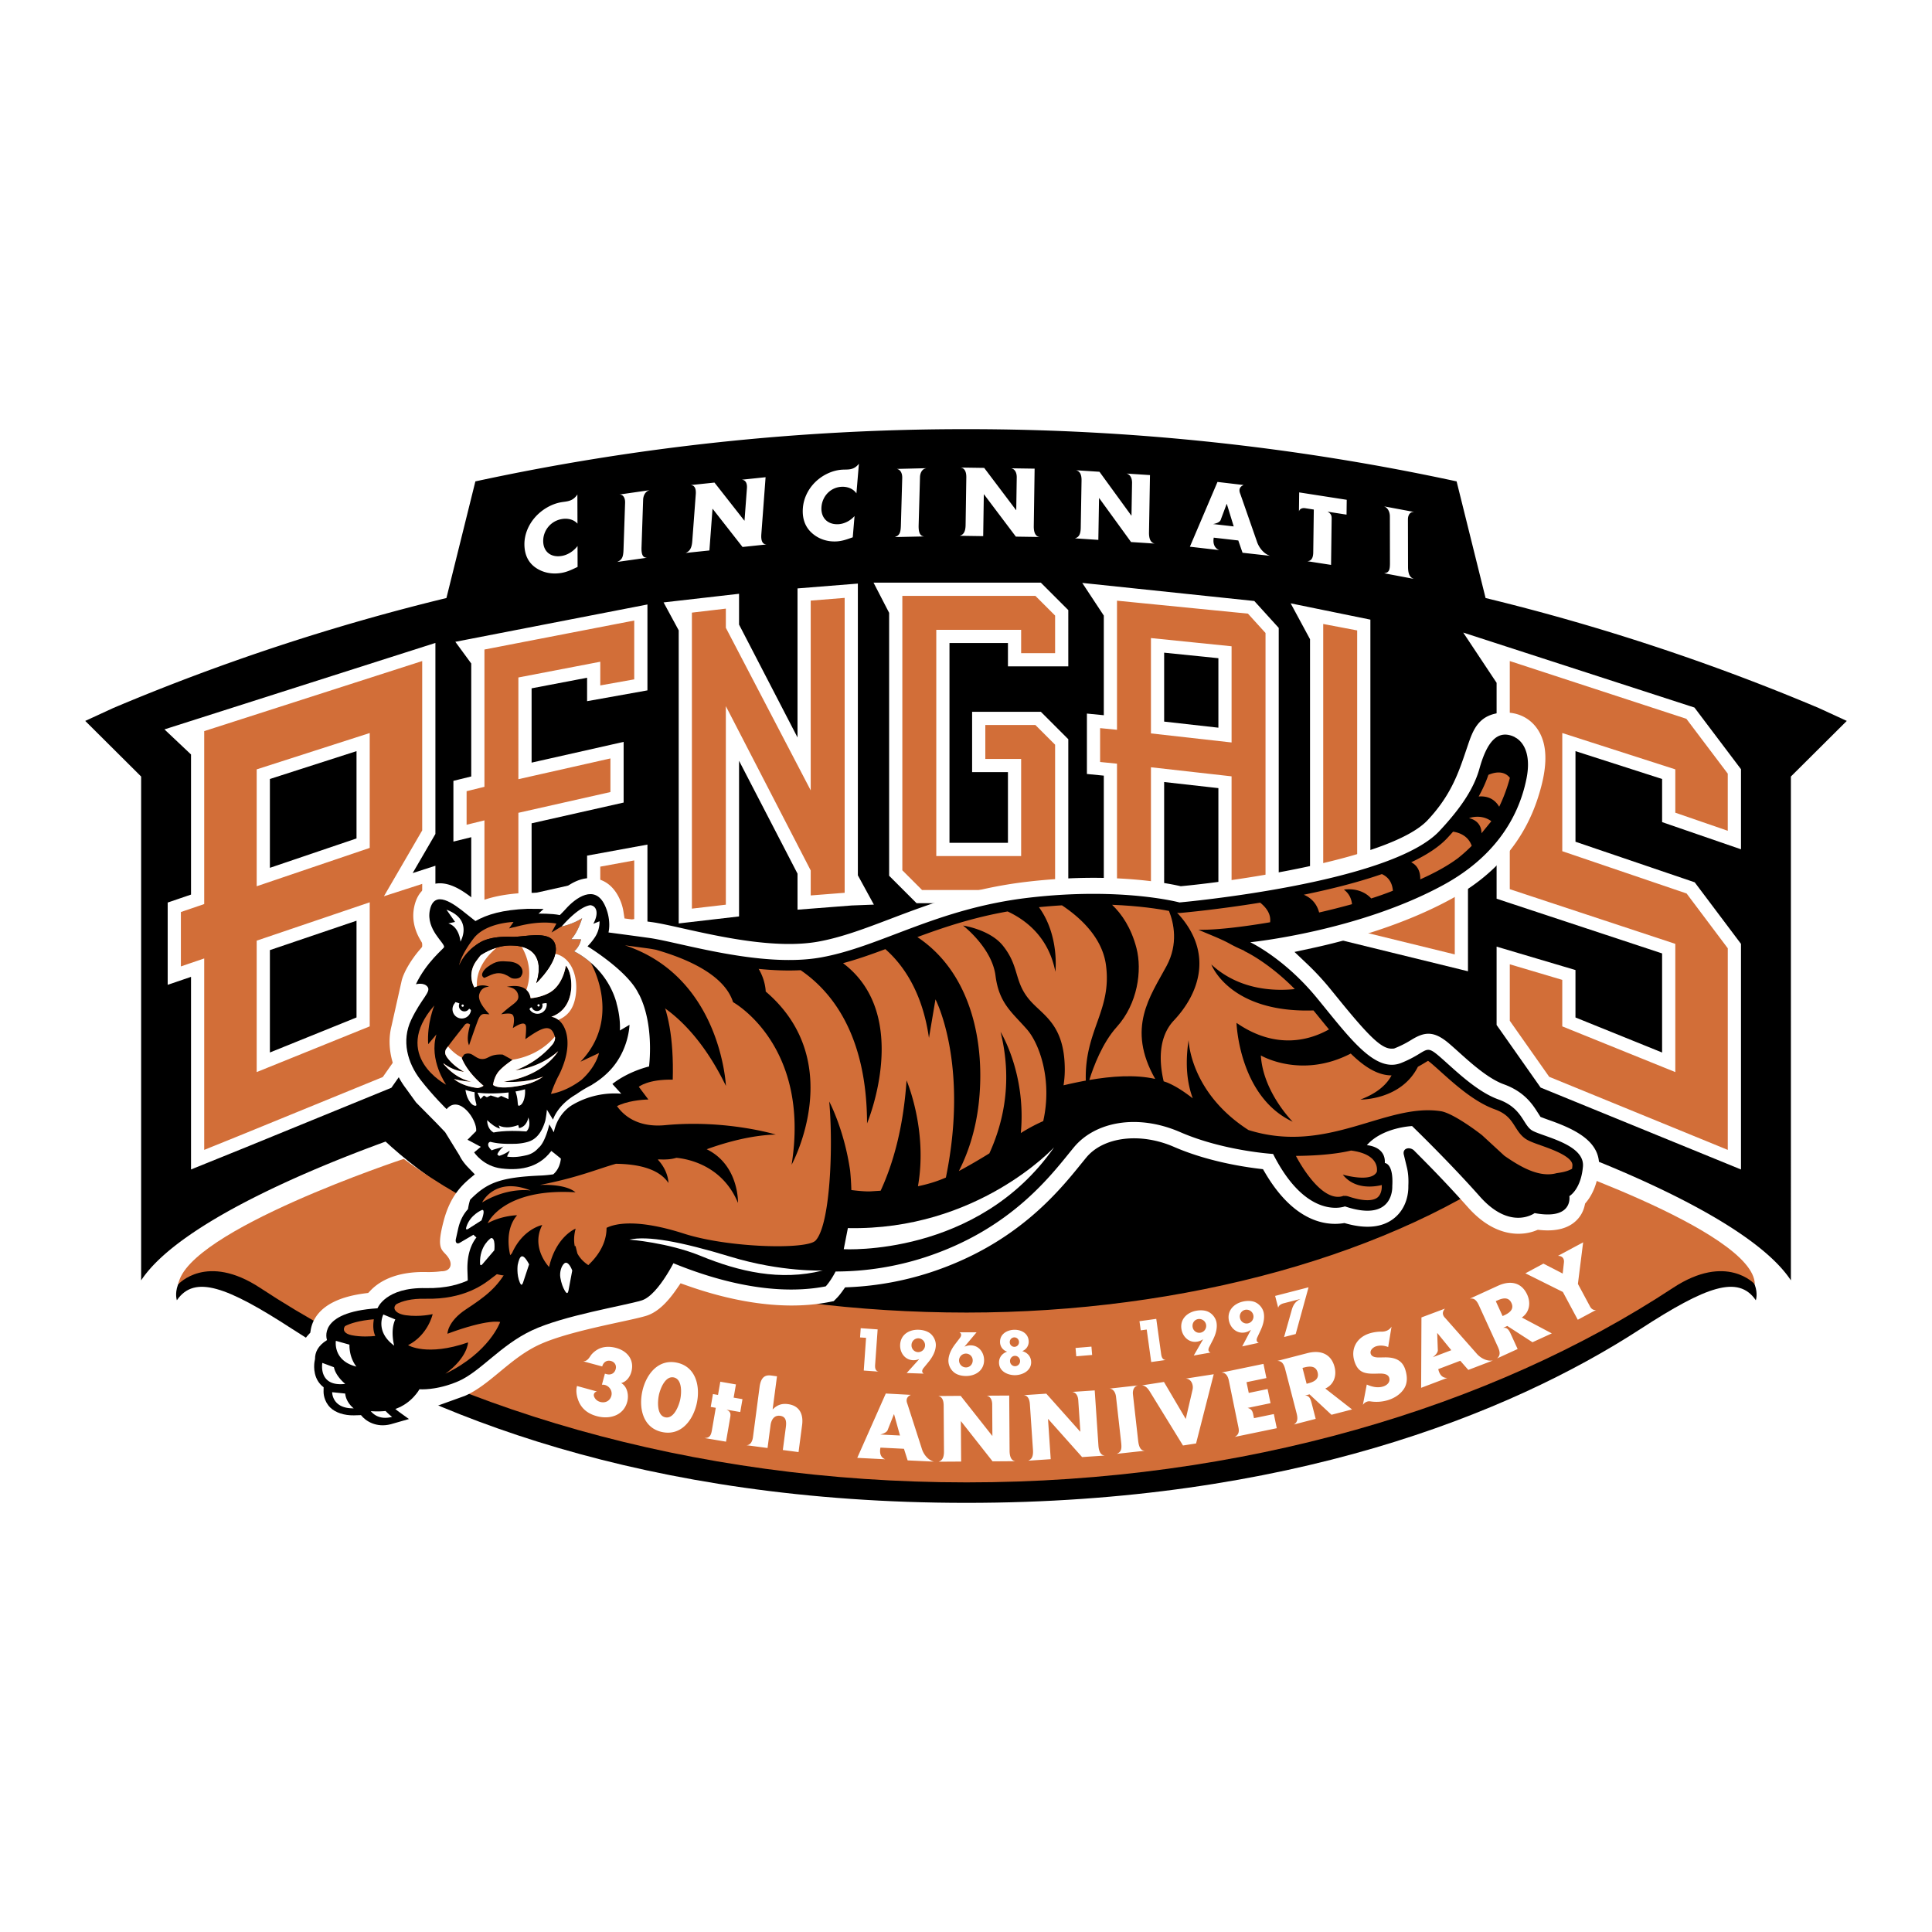 <svg xmlns="http://www.w3.org/2000/svg" width="2500" height="2500" viewBox="0 0 192.756 192.756"><g fill-rule="evenodd" clip-rule="evenodd"><path fill="#fff" d="M0 0h192.756v192.756H0V0z"/><path d="M96.413 143.689L29.161 124.41l-8.11.803c-4.285 1.988-3.405 4.514-3.405 4.514 1.76-2.562 4.973-1.377 11.515 2.869 13.109 8.51 35.233 17.344 67.252 17.344 32.021 0 54.144-8.834 67.253-17.344 6.541-4.246 9.754-5.432 11.514-2.869 0 0 .881-2.525-3.404-4.514l-8.109-.803-67.254 19.279z"/><path d="M29.418 95.78c0-19.882 29.866-35.999 66.708-35.999s66.709 16.117 66.709 35.999-29.867 35.998-66.709 35.998-66.708-16.116-66.708-35.998z"/><path d="M96.433 147.898c-27.533 0-52.401-7.496-70.469-19.4-5.369-3.537-8.173-.365-8.173-.365.852-5.359 22.49-12.51 22.49-12.51 13.423 9.924 34.472 15.332 56.156 15.332s42.623-5.729 56.045-15.65c0 0 22.549 7.469 22.596 12.828 0 0-2.805-3.172-8.174.365-18.07 11.904-42.937 19.4-70.471 19.4z" fill="#d26e38"/><path d="M181.453 70.638a217.477 217.477 0 0 0-33.236-10.973l-2.891-11.637a231.262 231.262 0 0 0-48.948-5.211 231.35 231.35 0 0 0-48.949 5.211L44.54 59.665a217.246 217.246 0 0 0-33.238 10.973l-2.798 1.288 5.577 5.549v50.269c3.957-6.021 18.939-12.139 29.091-15.477l5.851-8.826v-2.959c15.086-4.115 79.438 3.674 94.526 7.791l.186-4.832 5.85 8.826c10.152 3.338 25.135 9.455 29.092 15.477V77.475l5.576-5.549-2.8-1.288z"/><path fill="#d26e38" d="M103.574 58.792H89.368v28.31l2.351 2.352h14.207V74.026l-2.352-2.352h-5.928v4.703h3.575v8.373h-7.15V63.495h7.15v2.329h4.705v-4.681l-2.352-2.351zM145.801 96.062v-7.4l-4.703-1.199v2.695l-5.036-1.336V62.359l-4.703-.894v31.058l14.442 3.539zM80.227 59.314v16.965l-7.15-13.805v-2.492l-4.704.555v30.855l4.704-.546V73.199l7.15 13.805v3.045l4.704-.366V58.938l-4.704.376zM47.674 64.26v13.724l-1.78.438v4.704l1.78-.438v13.203l16.262-3.674v-7.161l-4.704.861v2.543L52.378 90v-8.381l9.182-2.072v-4.703l-9.182 2.071v-8.78l6.854-1.313v2.35l4.704-.842v-7.219L47.674 64.26zM124.826 60.592l-14.041-1.387v12.88l-1.686-.166v4.704l1.686.167v13.072l4.703.366V77.287l6.729.756v12.999l4.703.767V62.9l-2.094-2.308zm-9.338 11.991v-8.194l6.729.685v8.265l-6.729-.756zM168.678 88.586l-12.151-4.133V74.038l9.961 3.202v4.312l6.551 2.258v-6.844l-4.387-5.813-18.677-6.105v24.14l16.513 5.457v11.339l-9.961-4.027v-4.686l-6.552-1.945v6.727l4.162 5.916 18.902 7.732v-21.31l-4.361-5.805zM19.716 72.464v17.261l-2.328.795v6.818l2.328-.795v19.158l4.504-1.822 14.399-5.889 4.162-5.938V87.28l-3.043.983 3.043-5.236V65.048l-23.065 7.416zm6.553 4.776l9.96-3.202v10.085l-9.96 3.379V77.24zm0 28.744V94.32l9.96-3.378v11.015l-9.96 4.027z"/><path d="M87.154 58.132l1.555 3.011v26.231l2.738 2.738h15.137V73.753l-2.738-2.738h-6.858v6.021h3.575v7.054H94.73V64.154h5.833v2.329h6.021V60.87l-2.738-2.738H87.154zm18.114 16.167v14.496H91.992l-1.966-1.966V59.45h13.275l1.967 1.966v3.75h-3.389v-2.329h-8.466v22.572h8.466V75.72h-3.574v-3.387h4.996l1.967 1.966zM128.77 60.196l1.932 3.579V93.04l15.758 3.863V88.15l-6.02-1.534v2.686l-3.717-.987V61.821l-7.953-1.625zm12.986 30.819v-2.704l3.387.862v6.049l-13.125-3.216V62.254l3.387.644v26.431l6.351 1.686zM85.589 87.331V58.224l-6.021.482v14.87l-5.833-11.262v-3.072l-7.529.861 1.508 2.786v29.243l6.021-.699v-15.53l5.833 11.262v3.596l5.414-.422 2.204-.085-1.597-2.923zm-1.317 1.743l-3.387.264v-2.493l-8.467-16.394V90.26l-3.387.394V61.122l3.387-.399v1.912l8.467 16.221V59.922l3.387-.271v29.423zM45.429 64.033l1.587 2.165v11.27l-1.78.438v6.06l1.78-.438v13.188l17.579-3.974v-8.477l-6.021 1.102v2.567l-5.536 1.24v-7.031l9.182-2.071v-6.055l-9.182 2.071v-7.413l5.536-1.056v2.338l6.021-1.078v-8.57l-19.166 3.724zM59.89 88.986v-2.521l3.387-.62v5.845l-14.944 3.375V81.848l-1.78.438v-3.348l1.78-.438V64.803l14.944-2.893v5.869l-3.387.606v-2.363l-8.171 1.57V77.74l9.183-2.071v3.354l-9.183 2.071v9.732l8.171-1.84zM107.977 58.158l2.15 3.261v9.94l-1.686-.166v6.027l1.686.166v13.085l6.02.468V78.023l5.412.608V91.6l6.02.981V62.646l-2.436-2.684-17.166-1.804zm6.853 18.392v12.966l-3.387-.264v-13.06l-1.686-.167v-3.38l1.686.166V59.93s11.391 1.125 13.064 1.292l1.754 1.932v27.879l-3.387-.552V77.455l-8.044-.905z" fill="#fff"/><path d="M122.875 64.479l-8.045-.819v9.512l8.045.904v-9.597zm-1.316 8.123l-5.412-.608v-6.876l5.412.551v6.933zM149.316 68.124v21.541l16.512 5.457v9.887l-8.643-3.496v-4.732l-7.869-2.336v7.817l4.393 6.246 19.99 8.172V94.171l-4.617-6.143-11.896-4.047v-9.04l8.643 2.779v4.302l7.871 2.712v-7.989l-4.645-6.154-23.068-7.479 3.329 5.012zm6.553 5.01v11.79l12.404 4.22 4.107 5.467v20.114s-16.172-6.617-17.816-7.291l-3.932-5.59v-5.636l5.236 1.554v4.639l11.277 4.561V94.169l-16.514-5.457v-22.76s15.906 5.2 17.619 5.763l4.129 5.472v5.7l-5.234-1.804V76.76l-11.276-3.626zM16.407 72.771l2.651 2.503v13.979l-2.328.794v8.208l2.328-.793v19.215l5.41-2.188 14.58-5.963 4.393-6.268V86.375l-2.269.733 2.269-3.903v-19.06l-27.034 8.626zm21.784 34.684l-14.22 5.814c.002 0-2.281.924-3.597 1.455v-19.1l-2.327.795v-5.428l2.327-.794V72.944l21.749-6.992V82.85l-3.818 6.569 3.818-1.233v13.659l-3.932 5.61z" fill="#fff"/><path d="M25.61 76.76v11.661l11.277-3.826V73.134L25.61 76.76zm9.96-1.819v8.71l-8.643 2.932V77.72l8.643-2.779zM25.61 93.849v13.112l11.277-4.561V90.023L25.61 93.849zm9.96-1.989v9.651l-8.643 3.496V94.792l8.643-2.932zM57.615 52.245c-.369-.414-.966-.565-1.581-.455a2.218 2.218 0 0 0-1.839 2.185c.003 1.057.758 1.686 1.877 1.486.587-.104 1.174-.485 1.549-.987l.006 2.087c-.596.284-1.027.494-1.587.594-.964.172-1.883-.019-2.601-.521-.764-.53-1.115-1.338-1.118-2.333-.002-.915.353-1.858 1.012-2.633.677-.796 1.658-1.38 2.631-1.554.578-.103 1.166-.057 1.642-.782l.009 2.913zM64.791 48.916c-.396.102-.611.515-.625.944l-.161 4.744c-.028.822.184 1.041.549 1.042l-2.972.419c.491-.222.601-.495.626-1.228l.158-4.673c.019-.554-.246-.836-.566-.825l2.991-.431v.008zM69.066 54.02l.351-4.706c.054-.727-.224-.903-.513-.917l2.38-.25 2.978 3.795.018-.002.241-3.233c.04-.529-.165-.829-.518-.845l2.38-.25-.424 5.685c-.044.593.079 1.016.523 1.023l-2.399.252-2.978-3.804-.018.002-.309 4.149-2.372.249c.33-.142.602-.376.66-1.148zM85.446 49.224c-.323-.465-.892-.692-1.502-.656-1.09.065-1.896.938-1.984 1.993-.09 1.073.591 1.804 1.7 1.738.582-.034 1.188-.348 1.597-.812l-.177 2.119c-.606.215-1.045.376-1.6.409-.955.057-1.834-.25-2.489-.848-.698-.632-.97-1.495-.886-2.504.078-.929.507-1.842 1.217-2.548.73-.725 1.737-1.198 2.702-1.255.573-.034 1.142.085 1.669-.593l-.247 2.957zM92.4 46.722c-.39.055-.6.448-.612.881l-.135 4.794c-.023.831.187 1.078.547 1.124l-2.929.063c.483-.166.59-.43.611-1.17l.133-4.722c.015-.56-.247-.878-.562-.907l2.947-.072v.009zM96.338 52.372l.071-4.732c.011-.731-.275-.943-.563-.993l2.347.035 3.18 4.211h.018l.049-3.25c.008-.533-.213-.861-.564-.921l2.348.035-.084 5.716c-.01.596.137 1.041.578 1.102l-2.365-.036-3.18-4.22h-.018l-.062 4.172-2.338-.035c.316-.104.572-.308.583-1.084zM107.826 52.658l.08-4.722c.014-.73-.273-.957-.561-1.02l2.35.154 3.176 4.368.018.001.055-3.244c.01-.532-.211-.871-.562-.949l2.352.154-.098 5.705c-.012.595.135 1.046.578 1.129l-2.369-.155-3.176-4.377-.018-.001-.07 4.163-2.342-.154c.318-.086.573-.277.587-1.052zM118.715 54.546l2.754-6.463 2.613.308c-.641.26-.369.794-.326.916l1.633 4.683c.156.512.605 1.229 1.32 1.464l-2.74-.305-.424-1.226-2.449-.281c-.012.088-.199.93.541 1.24l-2.922-.336zm3.687-4.262l-.02-.002-.572 1.526c-.061.281-.436.417-.781.477l2.059.236-.686-2.237zM132.859 51.758l-.059 4.602-2.363-.368c.393-.028.58-.312.586-.892l.055-4.262-.857-.134c-.238-.037-.531.016-.625.314l.023-1.891 4.744.738-.018 1.48-1.898-.295c.354.199.416.387.412.708zM141.068 51.083c-.396-.03-.598.314-.598.74l.01 4.708c0 .815.223 1.104.59 1.227l-2.98-.564c.488-.06.588-.298.586-1.025l-.008-4.637c0-.55-.277-.921-.6-1.016l3 .559v.008zM58.188 135.82c.479-.006.654-.488.848-.707.194-.217.421-.391.672-.52.5-.252 1.112-.285 1.758-.111 1.132.307 1.845 1.201 1.526 2.383-.136.504-.482.986-1.015 1.123.624.357.776 1.227.602 1.871-.374 1.385-1.766 1.773-3.024 1.434-.722-.193-1.324-.564-1.695-1.223-.273-.488-.457-1.238-.291-1.789l1.995.549a.364.364 0 0 0-.29.506c.095.252.31.453.612.535.504.135.972-.098 1.109-.609.13-.479-.182-.959-.643-1.084a1.05 1.05 0 0 0-.299-.025l.297-1.1.167.045c.42.113.792-.064.91-.502.104-.385-.105-.711-.474-.811-.419-.115-.766.135-.869.547l-1.896-.512zM69.519 140.004c-.361 1.666-1.556 3.283-3.468 2.869-1.911-.414-2.33-2.383-1.969-4.047.36-1.666 1.564-3.281 3.468-2.869 1.902.412 2.329 2.383 1.969 4.047zm-3.779-.828c-.134.621-.229 2.041.629 2.227.858.188 1.36-1.145 1.495-1.766.134-.619.225-2.023-.633-2.209-.858-.188-1.357 1.129-1.491 1.748zM72.86 141.377l-.425 2.459-2.159-.365c.537.006.664-.273.753-.787l.385-2.227-.505-.088.222-1.283.506.086.228-1.318 1.559.27-.228 1.318.882.152-.222 1.285-1.379-.238c.384.171.445.377.383.736zM77.52 137.316l-.434 3.291.017.002c.426-.434.895-.602 1.506-.52 1.12.146 1.565.959 1.418 2.08l-.356 2.705-1.568-.205.299-2.268c.068-.516.061-1.061-.568-1.145-.621-.082-.889.428-.957.943l-.299 2.268-2.103-.277c.378-.012.586-.326.653-.834l.655-4.973c.14-1.061.616-1.217 1.168-1.145l.569.078zM85.529 145.451l2.846-6.42 2.5.135c-.624.289-.379.789-.342.904l1.424 4.424c.132.484.542 1.15 1.221 1.332l-2.622-.123-.368-1.158-2.344-.117c-.013.086-.22.91.481 1.164l-2.796-.141zm3.673-4.349l-.017-.002-.598 1.51c-.066.275-.431.432-.766.512l1.971.098-.59-2.118zM94.181 144.779l-.031-4.555c-.005-.703-.285-.902-.563-.943l2.26-.016 3.146 3.986h.018l-.02-3.129c-.004-.514-.225-.824-.562-.875l2.26-.014.037 5.502c.004.572.154.998.58 1.047l-2.277.016-3.147-3.996-.017.002.027 4.016-2.251.014c.303-.105.545-.307.54-1.055zM103.059 144.648l-.307-4.543c-.047-.703-.338-.883-.617-.908l2.254-.152 3.381 3.789.018-.002-.209-3.121c-.035-.512-.273-.809-.615-.838l2.256-.152.369 5.488c.039.572.215.988.643 1.012l-2.271.152-3.383-3.797-.018.002.27 4.006-2.246.15c.295-.125.525-.339.475-1.086zM113.502 138.236c-.365.084-.514.477-.467.893l.516 4.586c.09.795.322 1.014.674 1.027l-2.799.307c.441-.199.508-.461.428-1.168l-.508-4.52c-.061-.535-.354-.816-.66-.818l2.816-.316v.009zM118.303 141.572l.68-2.93c.105-.465-.121-1.072-.68-1.1l2.791-.434-1.762 6.906-1.305.203-3.295-5.357c-.223-.361-.445-.607-.803-.641l2.199-.342 2.175 3.695zM124.365 137.9l.223 1.072 1.881-.389.293 1.412-2.289.475c.271.068.465.188.553.613l.084.408 1.982-.41.293 1.412-4.195.869c.398-.215.459-.521.369-.955l-.965-4.709c-.109-.439-.297-.746-.732-.754l4.195-.869.293 1.414-1.985.411zM134.896 140.621l-2.055.531-2.189-2.037-.455.119c.414 0 .541.281.666.762l.404 1.564-2.188.566c.445-.258.396-.686.27-1.174l-1.133-4.377c-.174-.664-.451-.799-.781-.795l3.004-.777c1.254-.326 2.361.025 2.711 1.381.227.875-.064 1.76-.924 2.152l2.67 2.085zm-4.535-2.56l.16-.043c.537-.139 1.117-.396.939-1.088-.18-.689-.811-.633-1.35-.494l-.16.041.411 1.584zM138.498 134.395c-.377-.152-.811-.197-1.209-.072-.299.096-.641.395-.531.742.115.365.602.375.91.369l.455-.008c.951-.018 1.762.209 2.082 1.219.197.623.25 1.309-.113 1.889-.357.568-.957.951-1.588 1.15a3.97 3.97 0 0 1-1.811.127c-.211-.033-.535.068-.719.355l.389-2.029c.52.229 1.092.365 1.646.189.381-.121.729-.439.588-.879-.145-.457-.832-.412-1.211-.4-1.111.033-1.867-.02-2.252-1.23-.4-1.268.24-2.383 1.492-2.779a4.05 4.05 0 0 1 1.256-.18c.299-.004.713-.107.953-.502l-.337 2.039zM141.787 138.463l.031-7.023 2.346-.879c-.455.516-.031.875.051.965l3.076 3.482c.316.393.959.836 1.654.73l-2.451.939-.803-.914-2.195.834c.023.084.164.922.908.873l-2.617.993zm1.621-5.459l-.018.006.059 1.625c.049.277-.223.566-.496.773l1.844-.699-1.389-1.705zM154.824 133.033l-1.928.883-2.512-1.625-.428.195c.408-.07.582.184.787.635l.672 1.471-2.055.939c.393-.332.271-.746.061-1.203l-1.879-4.111c-.285-.625-.582-.709-.906-.646l2.822-1.291c1.178-.539 2.328-.385 2.91.887.375.822.242 1.744-.535 2.281l2.991 1.585zm-4.91-1.73l.15-.068c.506-.232 1.031-.588.734-1.234-.295-.648-.908-.484-1.414-.252l-.15.068.68 1.486zM152.186 127.039l1.801-.967 1.924.992.123-1.111c.041-.367-.143-.654-.598-.656l2.514-1.348-.521 4.146 1.221 2.275c.127.238.373.383.604.316l-1.838.986-1.488-2.773-3.742-1.86zM85.809 133.436l.065-.922 1.688.119-.247 3.48c-.017.238-.045.648.339.732l-1.477-.105.23-3.264-.598-.04zM90.459 136.988l1.24-1.375-.011-.012a1.386 1.386 0 0 1-.588.107c-.823-.029-1.321-.754-1.294-1.521.036-1.029.901-1.555 1.857-1.516.406.014.875.131 1.184.398.329.283.536.736.521 1.17-.021.605-.354 1.186-.731 1.645l-.483.59c-.175.211-.221.438.007.574l-1.702-.06zm.483-2.795a.672.672 0 0 0 .649.709.69.69 0 0 0 .048-1.379.677.677 0 0 0-.697.67zM97.432 132.924l-1.191 1.418.011.012a1.37 1.37 0 0 1 .584-.129c.823 0 1.346.707 1.346 1.475 0 1.029-.846 1.584-1.802 1.584-.406 0-.879-.1-1.195-.361a1.524 1.524 0 0 1-.562-1.15c0-.605.312-1.195.673-1.668l.461-.602c.167-.217.206-.443-.028-.578h1.703v-.001zm-.385 2.808a.67.67 0 0 0-.673-.684.687.687 0 0 0-.689.684c0 .385.311.695.689.695.383.001.673-.31.673-.695zM102.633 133.82a.998.998 0 0 1-.629.975v.01c.506.15.854.523.873 1.072.029.869-.836 1.299-1.559 1.324-.723.023-1.615-.346-1.645-1.213-.02-.551.301-.947.795-1.131v-.01a.991.991 0 0 1-.693-.93c-.029-.801.67-1.219 1.387-1.244.719-.025 1.443.347 1.471 1.147zm-1.889.098a.464.464 0 0 0 .477.457.465.465 0 0 0 .445-.488.466.466 0 0 0-.477-.457.467.467 0 0 0-.445.488zm.026 1.893c.01.283.24.504.518.494a.503.503 0 0 0 .484-.527c-.012-.289-.242-.516-.52-.506s-.492.249-.482.539zM108.893 134.352l.07.832-1.584.134-.072-.83 1.586-.136zM113.812 132.73l-.127-.914 1.676-.232.479 3.455c.033.236.09.645.482.645l-1.465.205-.449-3.24-.596.081zM119.102 135.24l.924-1.605-.012-.008c-.172.115-.34.189-.553.227-.811.145-1.449-.459-1.582-1.215-.18-1.014.555-1.709 1.498-1.871.4-.07.883-.055 1.238.143.383.209.68.607.756 1.035.105.598-.1 1.232-.373 1.76l-.348.678c-.127.244-.125.475.127.561l-1.675.295zm-.112-2.832a.67.67 0 0 0 .781.555.69.69 0 0 0 .561-.793.694.694 0 0 0-.801-.564c-.379.066-.609.423-.541.802zM123.934 134.33l.863-1.639-.014-.008c-.166.121-.33.201-.543.248-.805.174-1.465-.404-1.627-1.154-.219-1.006.49-1.729 1.426-1.926.396-.086.879-.088 1.244.096.389.193.701.58.793 1.004.127.594-.053 1.234-.305 1.773l-.322.689c-.117.248-.107.479.148.555l-1.663.362zm-.219-2.826a.67.67 0 0 0 .803.525.687.687 0 0 0 .527-.814.693.693 0 0 0-.82-.533.676.676 0 0 0-.51.822zM128.082 130.027c-.279.072-.508.217-.555.453l-.307-1.186 3.334-.859-1.283 4.662-1.158.299.73-2.578c.09-.316.221-.924.939-1.23l-1.7.439z" fill="#fff"/><path d="M44.771 126.596c-.274.27-.741.238-.741.238-.479.064-.985.09-1.504.078-3.077-.068-4.724.967-5.564 1.848l-.227.238-.325.041c-2.45.316-4.104 1.119-4.917 2.383a3.32 3.32 0 0 0-.492 1.266l-.044.273-.187.205a3.457 3.457 0 0 0-.936 2.193l-.003.061-.011.059-.012.064c-.168.91-.064 2.27.731 3.35l.141.191.032.236c.08.6.336 1.477 1.102 2.24.757.756 1.945 1.209 3.258 1.24l.286.008.232.168c1 .721 2.279.939 3.601.613 0 0 .89-.221.89-.219l.004.014.893-.205.182-.043 1.864-.43.383-1.893.103-.51.49-.178 2.382-.859c1.234-.539 2.317-1.434 3.464-2.383 1.187-.982 2.415-2 3.907-2.701 2.047-.965 5.522-1.723 8.059-2.275 1.146-.248 2.05-.445 2.639-.621 1.023-.305 2.021-1.178 3.048-2.668l.402-.584.668.236c3.647 1.291 9.059 2.623 14.121 1.641l.348-.068.142-.027c.055-.057.101-.102.101-.102l.237-.242.012-.012c.038-.039.241-.252.526-.652l.261-.367.449-.02a30.563 30.563 0 0 0 7.987-1.451c8.589-2.793 12.833-8.039 15.116-10.859l.506-.621.006-.006c1.715-2.072 5.391-2.518 8.74-1.062 3.186 1.387 6.652 1.957 8.434 2.174l.453.055.232.393c2.893 4.896 6.07 5.238 7.707 5.008l.189-.027.186.051c1.988.547 3.572.385 4.707-.484 1.408-1.076 1.49-2.74 1.482-3.225l-.002-.029.002-.031c.033-.678-.014-1.281-.135-1.793l-.305-1.264c-.213-.748.656-.877 1.059-.414l.805.812a121.506 121.506 0 0 1 4.504 4.783c3.066 3.465 5.965 2.674 6.779 2.348l.209-.082.225.021c1.609.158 2.832-.166 3.637-.965.404-.4.678-.893.809-1.463l.049-.211.137-.166c.482-.592 1.092-1.658 1.242-3.385.225-2.568-2.221-3.801-4.896-4.75-.143-.051-.438-.154-.65-.236 0 0-.283-.109-.279-.102l-.164-.256s-.121-.191-.125-.195c-.49-.771-1.311-2.064-3.371-2.807-1.549-.557-3.271-2.107-4.529-3.24-.355-.318-.689-.619-.99-.873-1.508-1.266-2.428-1.105-3.695-.332-.35.213-.832.506-1.604.82l-.139.055-.146.01c-1.023.07-2.186-.998-5.412-4.971l-.906-1.111a26.495 26.495 0 0 0-2.197-2.359l-1.27-1.206 1.711-.37c3.734-.807 9.189-2.319 13.967-4.937 4.34-2.376 7.24-5.781 8.623-10.118.395-1.24.895-3.086.676-4.788-.301-2.338-2.004-3.81-4.234-3.662-2.4.159-2.945 1.767-3.471 3.32l-.123.362c-.789 2.338-1.533 4.547-3.85 7.028-3.596 3.853-18.906 6.066-24.502 6.594l-.146.014-.143-.032c-1.512-.337-7.08-1.363-15.199-.412-5.625.659-9.891 2.281-13.655 3.711-2.498.949-4.857 1.846-7.184 2.263-4.215.754-9.798-.495-13.492-1.321-1.241-.278-2.313-.518-3.096-.627l-2.043-.276-.684-.092-.106-.682a4.823 4.823 0 0 0-.419-1.341c-.691-1.443-1.721-1.869-2.462-1.972-1.067-.148-2.178.268-3.302 1.235l-.267.228-.348-.003-1.089-.009h-.066l-1.587-.013h-.044l-.032.001c-1.768.07-3.228.32-4.463.763l-.486.175-.404-.322c-1.173-.936-2.709-1.943-4.18-1.424-.621.22-1.424.778-1.726 2.195-.234 1.098-.034 2.204.594 3.287l.328.566-.425.499c-.724.847-1.509 2.084-1.745 3.004l-.997 4.451-.006.035-.009.033c-.566 2.201.129 4.549 1.435 6.258l1.006 1.393 2.038 2.061.866.908 1.427 2.316.013.027.008.016.01.02c.18.363.468.758.811 1.113l.69.715c-.929.779-2.348 1.795-3.095 4.6-.748 2.803-.234 2.867.294 3.492.526.624.439 1.104.201 1.339z" fill="#fff"/><path d="M58.671 118.264l-9.88 8.125c-.577.369-2.252 2.215-6.3 2.125-4.047-.092-4.828 2.014-4.828 2.014-6.096.389-5.035 3.172-5.035 3.172-.911.557-1.205 1.234-1.198 1.887l-.046.248c-.026.143-.231 1.412.605 2.305.092.1.193.188.3.266l-.007.453c-.001.092.005.912.664 1.57.515.514 1.412.797 2.355.781l.716-.021c.455.588 1.527 1.281 2.969.908l1.813-.52-1.101-.795c-.002 0-.104-.076-.255-.211 1.647-.557 2.408-1.965 2.408-1.965s1.673.154 3.877-.799c2.204-.955 4.192-3.59 7.341-5.072s9.137-2.449 10.923-2.982c1.785-.531 3.663-4.639 3.663-4.639l-8.984-6.85z"/><path d="M40.485 131.221c1.417.197 2.682-.111 2.682-.111s-.448 2.078-2.452 3.098c0 0 1.859 1.156 5.983-.275 0 0-.028 1.498-2.265 3.125 4.417-2.139 5.467-5.16 5.467-5.16s-1.115-.363-5.259 1.17c0 0-.004-1.215 1.851-2.436 1.901-1.25 3.143-2.174 4.148-4.051.111-.207.294-.471.526-.77l-1.7 1.398-.049.041-.053.033c-.037.023-.14.105-.222.17-.84.662-2.807 2.209-6.676 2.123-1.438-.033-2.35.236-2.924.543-.437.389-.109.955.943 1.102zM34.422 132.307c-.261.357-.086.756.655.906.918.189 1.898.125 2.362.078-.258-.598-.212-1.186-.145-1.668-1.476.131-2.353.412-2.872.684z" fill="#d26e38"/><path d="M36.993 140.791c.299.363.951.877 2.128.572 0 0-.3-.219-.653-.588a8.184 8.184 0 0 1-1.475.016zM39.438 131.641l-1.191-.494s-.881 1.67 1.082 3.109c0 0-.42-1.496.109-2.615zM34.863 134.156l-1.353-.381s-.323 1.988 2.05 2.572c.001.001-.712-.802-.697-2.191zM32.159 135.977s-.447 2.42 2.285 2.094c0 0-.949-.752-1.127-1.662l-1.158-.432zM33.139 138.9s-.025 1.648 2.149 1.609c0 0-.752-.543-.849-1.475l-1.3-.134z" fill="#fff"/><path d="M157.93 116.389c.203-2.314-4.32-3.035-5.164-3.662s-.953-2.205-3.27-3.037-4.637-3.242-6.008-4.395-1.053-.311-3.676.75c-2.625 1.059-5.16-2.506-8.434-6.49-3.273-3.982-6.643-5.547-6.643-5.547s10.824-1.089 19.324-5.745c4.787-2.623 7.402-6.384 8.242-10.599.422-2.109-.109-3.469-1.053-4.052l-.002.017a1.557 1.557 0 0 0-.092-.074 2.205 2.205 0 0 0-.717-.243c-1.416-.219-2.25 1.296-2.834 3.38-.578 2.057-1.916 3.995-3.984 6.211-4.924 5.273-25.941 7.134-25.941 7.134s-5.787-1.557-15.035-.473c-9.248 1.083-14.753 4.888-20.742 5.959-5.988 1.072-14.145-1.527-17.09-1.938-2.945-.41-7.678-1.024-7.678-1.024l-6.73 19.331a30.445 30.445 0 0 1 5.556 3.705c-.054.498-.241 1.121-.763 1.566-.426.062-.848.105-1.25.121-4.132.172-5.4.762-7.039 2.412 0 0-.136.393-.215.938-.396.428-.783 1.055-.987 1.979l-.216.973c-.079.303.037.584.368.414l.971-.57.411-.24c.086.096.185.186.296.27-.543.691-.952 1.756-.899 3.336l.068 1.998 1.282-1.535c.001-.002.222-.258.66-.59.433.33 1.052.562 1.923.611l.543 1.695.457 1.426.85-1.232.653-.945c.516-.008 1.168-.139 1.985-.475a3.922 3.922 0 0 0 1.005 2.029l.901.898.43-1.197.397-1.104c.762-.059 1.647-.342 2.596-1.064 0 0 .919-1.348 1.62-2.467 0 0 1.546-.359 4.547.924 3.001 1.281 9.666 3.77 15.831 2.572 0 0 .457-.467.985-1.482a28.982 28.982 0 0 0 8.887-1.408c8.821-2.871 12.795-8.455 14.889-10.986 2.094-2.529 6.297-3.385 10.613-1.508s9.258 2.174 9.258 2.174c3.389 6.717 7.168 5.232 7.168 5.232 4.947 1.664 4.723-2.014 4.723-2.014.143-2.312-.744-2.311-.744-2.311.1-1.684-1.793-1.781-1.793-1.781 1.57-1.793 4.514-1.908 4.514-1.908s3.691 3.562 6.754 7.02c3.061 3.459 5.471 1.664 5.471 1.664 3.893.721 3.465-1.695 3.465-1.695s1.153-.636 1.356-2.948z"/><path d="M46.754 122.58l1.288-.824c.277-.734.263-1.102.047-1.037 0 0-1.188.471-1.562 1.701-.081.226-.005.314.227.16zM48.124 126.137l1.195-1.398s.147-1.291-.333-1.215c0 0-1.159.742-1.092 2.543.007.218.13.187.23.07zM52.178 127.986l.611-1.844c-.688-1.289-.947-.832-1.138.055 0 0-.139.961.217 1.775.111.253.198.292.31.014zM56.723 128.732l.37-1.973c-.194-.508-.509-.959-.804-.699-.297.264-.471.887-.383 1.412.094.564.273 1.016.449 1.307.191.313.292.315.368-.047z" fill="#fff"/><path d="M148.496 77.308c.443-.197 1.496-.535 2.145.299a16.149 16.149 0 0 1-1.066 2.881c-.328-.56-.938-1.111-2.049-1.021.4-.72.726-1.436.97-2.159zM147.805 83.139s.111-1.187-1.242-1.515c0 0 1.188-.459 2.227.308l-.985 1.207zM144.389 83.62c.201-.216.396-.43.584-.643.494.069 1.494.345 1.861 1.412a15.4 15.4 0 0 1-1.387 1.24c-1.129.837-2.434 1.516-3.748 2.106.014-.522-.113-1.314-.904-1.706 1.508-.712 2.756-1.512 3.594-2.409zM137.869 87.208c.488.217 1.023.679 1.1 1.66l-.258.102c-.582.227-1.223.45-1.904.668-1.1-1.194-2.727-.88-2.727-.88.572.417.762.987.811 1.452a74.001 74.001 0 0 1-3.281.829c-.256-.963-.865-1.491-1.529-1.772 2.649-.543 5.376-1.223 7.788-2.059zM94.371 117.484c-.926.404-1.848.676-2.787.867.996-5.604-1.137-10.559-1.137-10.559-.321 4.74-1.346 8.32-2.585 11.006l-.99.064c-.416.025-1.107-.029-1.932-.129a26.699 26.699 0 0 0-.122-1.93c-.589-4.113-2.086-6.904-2.086-6.904.407 4.463.115 12.293-1.362 13.871-.867.926-8.705.732-13.125-.688-4.54-1.459-6.774-1.053-7.729-.58.007 2.037-1.507 3.404-1.819 3.719-.472-.312-.844-.697-1.09-1.16l-.192-.756-.068.039c-.109-.512-.091-1.096.084-1.762 0 0-1.936.748-2.649 3.826 0 0-1.86-1.912-.681-4.189 0 0-1.936.371-3.021 2.814l-.175.203c-.129-.525-.533-2.592.685-3.988 0 0-.37.002-.92.102-.553.1-1.289.297-2.015.693 0 0 1.516-3.531 8.764-3.086-1.061-.898-3.567-.732-3.567-.732 3.798-.734 5.781-1.604 7.599-2.113 1.959.018 4.238.4 5.239 1.914 0 0 .018-1.178-1.061-2.332l.117-.023c.802.041 1.279-.021 1.737-.156 1.095.102 4.584.723 6.146 4.498 0 0 .12-3.766-3.122-5.352 1.68-.609 4.318-1.398 6.893-1.467 0 0-4.963-1.514-11.035-.936-4.243.404-5.272-2.766-5.272-2.766l.134 1.256c-.785-.953-.684-1.506-2.921-2.182l-4.792-2.414 4.33-12.438 2.342.312.54 4.311 3.001.92s4.823 1.1 8.697 9.082c0 0-.48-10.844-10.078-14.024l2.32.31c.223.031.487.078.781.135 3.022.864 6.824 2.472 7.691 5.226 0 0 7.751 4.256 5.839 16.223 0 0 5.641-10.27-2.583-17.285 0 0-.005-1.09-.704-2.258 1.405.141 2.821.199 4.189.131 3.03 2.061 6.61 6.379 6.626 15.287 0 0 4.538-10.773-2.395-15.988 1.403-.378 2.797-.869 4.221-1.401 1.701 1.495 3.685 4.188 4.351 8.858l.65-3.848c.002.002 3.367 6.422 1.039 17.779z" fill="#d26e38"/><path d="M108.33 107.812a45.73 45.73 0 0 0-2.219.469c.078-.512.125-1.045.123-1.594-.014-4.531-2.209-5.383-3.523-6.934-1.568-1.85-.979-3.328-2.66-5.413-1.299-1.611-3.966-1.996-3.966-1.996s2.882 2.209 3.237 4.998c.357 2.787 1.656 3.658 3.148 5.371 1.219 1.402 2.541 5.008 1.613 9.141-.668.291-1.361.652-2.094 1.102-.049.031-.094.062-.143.094.561-5.939-2.021-10.1-2.021-10.1 1.203 4.834.334 8.945-1.115 12.121a56.753 56.753 0 0 1-3.045 1.766c.806-1.57 1.657-3.836 1.987-6.789.65-5.836-.665-12.922-6.126-16.555 2.633-.976 5.556-1.952 9.005-2.557 1.965.918 4.113 2.672 4.764 6.018 0 0 .428-3.607-1.641-6.444.793-.08 1.561-.141 2.297-.184 1.828 1.214 4.023 3.212 4.391 5.956.611 4.554-2.145 6.491-2.012 11.53z" fill="#d26e38"/><path d="M115.254 107.645c-2.023-.455-4.371-.273-6.574.107.42-1.342 1.307-3.705 2.736-5.289 2.094-2.318 2.549-5.641 1.969-7.872-.529-2.035-1.471-3.403-2.432-4.319 2.711.106 4.668.415 5.676.61.482 1.209.945 3.289-.24 5.493-1.627 3.029-4.028 6.174-1.135 11.27z" fill="#d26e38"/><path d="M156.846 116.609c-.514.285-1.033.363-1.541.438-1.734.479-3.629-.637-5.211-1.736l-2.215-2.041c-.791-.629-3.023-2.234-4.125-2.404-5.525-.852-11.27 4.359-19.195 1.877-5.863-3.77-5.971-8.977-5.971-8.977-.385 2.51-.113 4.404.414 5.814-.789-.602-1.592-1.168-2.521-1.562-.123-.049-.252-.09-.381-.133-.414-1.756-.621-4.336 1.023-6.08 2.449-2.598 4.074-6.716.314-10.747.109.026.223.037.334.026.342-.03 3.693-.335 7.957-1.025.893.716 1.064 1.413.988 1.956-2.93.499-5.57.788-7.143.746.629.297 2.195.877 3.117 1.394.42.235.898.463 1.393.671.064.051.133.098.209.134.025.012 2.322 1.11 4.889 3.723-2.16.221-5.596.059-8.326-2.455 0 0 1.795 4.852 10.191 4.584l.418.512c.383.471.758.934 1.129 1.379-1.768 1-5.195 2.135-9.227-.65 0 0 .236 7.357 5.607 9.861 0 0-2.955-2.934-3.178-6.611 0 0 4.006 2.379 8.969-.189 1.342 1.312 2.668 2.176 4.07 2.178-.439.836-1.332 1.746-3.111 2.414 0 0 4.057.072 5.742-3.275.303-.164.545-.311.738-.428.09-.057.191-.117.273-.162.068.047.174.125.334.26.266.225.584.51.922.814 1.422 1.279 3.369 3.031 5.406 3.764 1.207.436 1.607 1.064 2.031 1.732.26.41.529.836.967 1.16.354.264.877.449 1.602.707 1.125.398 3.219 1.143 3.143 2.02a4.1 4.1 0 0 1-.035.311zM137.865 118.23c-.789.193-2.709.465-3.896-1.039 0 0 2.855.846 3.4-.283.061-.398.074-1.775-2.574-2.117-1.852.441-4.16.525-5.5.533 0 0 2.291 4.541 4.545 4.047.047-.016.094-.031.141-.041.027-.01.057-.016.084-.025l.025.014a.997.997 0 0 1 .43.047c1.359.457 2.385.502 2.889.125.471-.352.451-1.084.451-1.08a.991.991 0 0 1 .005-.181zM48.102 119.971s1.244-2.629 4.853-1.193c0-.001-2.273-.383-4.853 1.193z" fill="#d26e38"/><path d="M84.593 122.527l-.413 2.105s13.354.793 20.99-10.166c0 .001-7.645 8.333-20.577 8.061zM62.791 123.676s3.861.291 7.125 1.629c3.812 1.562 7.93 2.525 12.169 1.453 0 0-4.098.176-9.171-1.365s-8.29-2.116-10.123-1.717z" fill="#fff"/><path d="M67.12 107.719c-2.458-.057-3.387.711-3.387.711l.956 1.27c-.646.002-2.205.154-3.187.688l.555.855c-3.113-.553-4.935.367-5.764 1.412-.292.367-.684 1.16-.368 2.201l-.699-.342c-1.248 1.934-3.162 2.305-5.192 2.064-1.836-.217-2.727-1.607-2.727-1.607l.664-.551-1.326-.707.866-.869c.106-1.129-1.693-3.68-2.953-2.186 0 0-1.38-1.346-2.602-2.926-1.309-1.693-1.914-3.902-.936-5.969 1.02-2.154 2.015-2.799 1.639-3.305-.359-.482-1.164-.258-1.164-.258 1.042-2.217 2.789-3.566 2.806-3.699.136-.387-1.829-1.749-1.411-3.71.442-2.076 2.336-.67 3.624.375.244.198.604.481.919.729 1.169-.659 2.687-1.123 5.214-1.224l1.587.013-.506.47s1.319-.027 2.128.144c.206-.207.409-.408.559-.579 1.017-1.154 2.917-2.516 3.92-.423.608 1.269.555 2.688.123 3.434 0 0 .506.358 1.875 1.377 2.339 1.743 5.02 4.159 4.787 12.612z"/><path d="M47.354 108.969a6.399 6.399 0 0 1-.915-.229c.044.287.119.598.246.859.321.66.658.752.8.713.143-.039-.089-.389-.126-1.021a3.188 3.188 0 0 1-.005-.322zM51.43 108.896c.028.078.055.16.079.246.207.713.088 1.189.26 1.178.172-.014.507-.246.604-1.102a2.85 2.85 0 0 0 .007-.537 9.038 9.038 0 0 1-.95.215zM48.703 109.088a8.791 8.791 0 0 1-1.003-.068 1.235 1.235 0 0 1-.054.012l.293.619.337-.348.301.17.378-.182.731.229.313-.182.729.32.016-.664a15.64 15.64 0 0 1-2.041.094z" fill="#fff"/><path d="M57.917 105.926c4.241-4.42 1.021-9.869 1.021-9.869h.013c-.841-.729-1.563-1.089-1.674-1.143.439-.37.611-.856.669-1.077l.001-.003a.993.993 0 0 1 .012-.046l.001-.007.007-.031.002-.009.004-.024-.165-.002-.823-.007a3.135 3.135 0 0 0 .476-.652c.044-.078.086-.156.127-.235l.06-.121a10.202 10.202 0 0 0 .245-.565 8.852 8.852 0 0 0 .185-.53 5.05 5.05 0 0 1-.336.201l-.016.008c-.11.06-.22.114-.329.164l-.023.011a7.254 7.254 0 0 1-.316.134l-.022.009c-.104.04-.203.076-.297.107-.426.145-.734.205-.734.205l-.979.593.487-.891c-1.54-.282-3.229.089-4.125.345a4.564 4.564 0 0 0-.6.141l.447-.646s-2.771.059-3.987 1.647c-1.312 1.714-1.442 2.683-1.442 2.683s.422-1.153 1.648-1.998c.139-.104.293-.209.453-.295 0 0 .442-.309 1.419-.471.038-.007.071-.017.109-.023a.073.073 0 0 0-.008.009 8.22 8.22 0 0 1 1.612-.07c1.15.056 3.735-.693 4.296.612.699 1.626-1.837 4.005-1.837 4.005.618-1.875.256-3.772-2.601-3.755-1.182.007-2.233.512-2.93.954l-.397.526c-1.06 1.4-.243 2.707-.243 2.707.641-.322 1.165-.199 1.468-.076-.472.039-.802.223-.966.719-.196.596.368 1.361.999 2.035-.547.002-.826-.25-1.167.658-.341.906-.864 2.436-.864 2.436-.301-.664.026-1.684.107-2.068 0 0-.296-.285-.551.047-.552.723-1.108 1.391-1.853 2.402-.111.221-.146.475.086.793l-.013-.008c.461.635 1.081 1.121 1.728 1.479 0 0-1.09-.08-2.06-.854l.021.074c.555.664 1.464 1.477 2.755 1.766 0 0-.777-.014-1.731-.268.516.414 1.272.762 2.369.898.183-.025.391-.088.583-.227-.619-.518-1.682-1.533-2.176-2.764l.242-.344s.228-.164.581-.086c.331.072.681.492 1.14.527.732.057.751-.516 2.131-.439l.97.535s-.771.498-1.279 1.037c-.438.463-.598 1.064-.657 1.447.124.115.624.424 2.306.145 1.289-.188 1.978-.471 2.7-.971-1.91.719-3.941.506-3.941.506 3.512-.502 5.01-2.383 5.428-3.027l-.001-.004c-1.931 1.721-4.259 1.895-4.259 1.895a8.86 8.86 0 0 0 3.726-2.613c.174-.27.241-.451.226-.664a.678.678 0 0 0-.011-.043c-.368-1.387-1.228-1-2.948.219 0 0 .088-.748.069-1.195-.03-.709-.846-.213-1.322.088 0 0 .308-1.115-.075-1.373-.254-.17-1.084-.002-1.084-.002 1.145-1.119 1.875-1.207 1.68-1.977s-1.127-.76-1.127-.76 2.118-.557 2.383 1.129c0 0 .884-.035 1.794-.504 1.468-.756 1.714-2.738 1.714-2.738.677.59 1.212 4.164-1.441 5.098 1.254.176 2.202 2.088 1.182 4.836-.254.686-.458 1.043-.458 1.043-.152.285-.499.992-.761 1.814.676-.115 1.765-.445 3.034-1.389 1.505-1.352 1.756-2.688 1.756-2.688l-1.843.865z" fill="#d26e38"/><path d="M46.066 105.561l.023-.033c-.584-.293-1.049-.721-1.392-1.121l-.196.264c-.11.223-.145.475.087.793l-.013-.008c.461.635 1.081 1.121 1.728 1.479 0 0-1.09-.08-2.059-.852l.021.072c.555.664 1.463 1.477 2.754 1.766 0 0-.774-.014-1.727-.268.516.414 1.266.764 2.359.898.184-.025.394-.086.589-.227-.616-.517-1.68-1.533-2.174-2.763zM51.498 108.383c1.27-.188 1.975-.475 2.691-.967-1.907.715-3.932.502-3.932.502 3.512-.502 5.01-2.383 5.428-3.027l-.001-.004c-1.931 1.721-4.259 1.895-4.259 1.895a8.86 8.86 0 0 0 3.726-2.613c.174-.27.241-.451.226-.664a.678.678 0 0 0-.011-.043l-.011-.033c-1.393 1.623-3.167 2.143-4.263 2.307l.036.02s-.771.498-1.279 1.037c-.438.463-.598 1.064-.657 1.447.123.114.623.422 2.306.143zM49.536 94.552a6.55 6.55 0 0 0-1.566.731l-.398.527c-1.06 1.4-.243 2.707-.243 2.707a1.89 1.89 0 0 1 .253-.105c-.055-.787.128-2.331 1.98-3.865l-.026.005zM55.404 95.163c-.313 1.429-1.905 2.923-1.905 2.923.521-1.584.338-3.177-1.449-3.626 1.042 1.819.793 3.388.466 4.298.207.184.366.447.426.832 0 0 .884-.035 1.794-.504 1.468-.756 1.714-2.738 1.714-2.738.677.59 1.212 4.164-1.441 5.098.251.035.488.143.701.309.936-.4 1.52-1.111 1.721-2.396.283-1.81-.362-3.823-2.027-4.196z" fill="#fff"/><path d="M50.871 95.941c-.947-.064-1.33-.119-2.227.53-.351.253-.758.765-.419 1.032.068.137.26-.031.463-.1.81-.408 1.399-.457 2.28.148.204.135.905.15 1.039-.188.336-.472.02-1.304-1.136-1.422z"/><path d="M47.097 95.937s1.694-1.593 3.801-1.606c2.857-.017 3.219 1.88 2.601 3.755 0 0 2.536-2.379 1.837-4.005-.561-1.305-3.146-.557-4.296-.612-2.188-.107-3.133.555-3.133.555-.495.267-.963.727-.963.727l.153 1.186z"/><path d="M51.787 112.555c.822-.168.926-1.072.926-1.072.321 1.021-.201 1.402-.201 1.402-2.153-.162-3.266.105-3.266.105-.689-.385-.639-1.23-.639-1.23.396.389.845.73 1.269.838l-.116-.32s.655.461 1.945-.033l.082.31z" fill="#fff"/><path d="M43.543 103.205l-.824.973c-.134-2.092.614-3.867.614-3.867-4.378 5.023 1.179 7.91 1.179 7.91s-1.745-2.463-.969-5.016z" fill="#d26e38"/><path d="M63.675 99.07c-.993-2.012-4.212-4.125-5.058-4.657a6.09 6.09 0 0 0 .718-.875c.546-.803.477-1.62.477-1.62l-.619.249c.576-1.041.338-1.786-.296-1.856-1.047.142-2.378 1.57-2.863 2.127.171-.036 1.189-.27 2.045-.833 0 0-.419 1.423-1.093 2.102l.988.009s-.11.704-.696 1.197c.236.113 3.213 1.583 4.217 5.094l.028.141c.425 1.51.322 2.668.322 2.668l.959-.57s-.041 2.492-1.915 4.512a8.213 8.213 0 0 1-1.844 1.471l.092-.029a11.63 11.63 0 0 0-1.639.973c-1.923 1.109-2.323 2.535-2.323 2.535l-.61-.996a9.773 9.773 0 0 1-.161 1.102c-.453 1.543-1.209 1.959-1.764 2.117-.677.193-1.296.186-1.296.186-1.193.027-1.781-.041-2.421-.197-.259.053-.271.365-.12.553.158.244.114.131.246.301.244-.123.957-.271 1.201-.395-.209.158-.541.523-.632.797.056.055.113.102.171.145.323-.07.781-.316 1.06-.514-.038.215-.213.354-.247.59.434.051.941.094 1.952-.146a2.192 2.192 0 0 0 1.173-.729c.682-.537 1.08-2.342 1.08-2.342l.448.791c.414-2.031 1.918-2.768 1.918-2.768l.007-.008a8.337 8.337 0 0 1 4.802-1.076l-.884-.971c1.651-1.295 3.656-1.744 3.656-1.744s.552-4.086-.967-7.139l-.112-.195z" fill="#fff"/><path d="M53.67 101.145a.926.926 0 0 0 .876-.975c-.002-.029-.01-.059-.014-.086-.143-.002-.3.016-.438.061a.548.548 0 0 1-1.037.355c-.196.047-.229.139-.208.225a.931.931 0 0 0 .821.42z" fill="#fff"/><path d="M53.733 100.422a.114.114 0 1 0-.001-.228.114.114 0 1 0 .001.228zM46.802 100.643a.55.55 0 0 1-.587.25.55.55 0 0 1-.375-.773 1.454 1.454 0 0 0-.422-.135c-.009.029-.021.055-.028.084a.923.923 0 1 0 1.58.83c.035-.081.018-.178-.168-.256z" fill="#fff"/><path d="M46.16 100.447a.114.114 0 1 0-.001-.228c-.063 0-.114.053-.114.115s.052.113.115.113zM44.732 92.129l.67-.147-.856-1.222c2.689 1.005 1.393 3.184 1.393 3.184s-.09-1.466-1.207-1.815z" fill="#fff"/></g></svg>